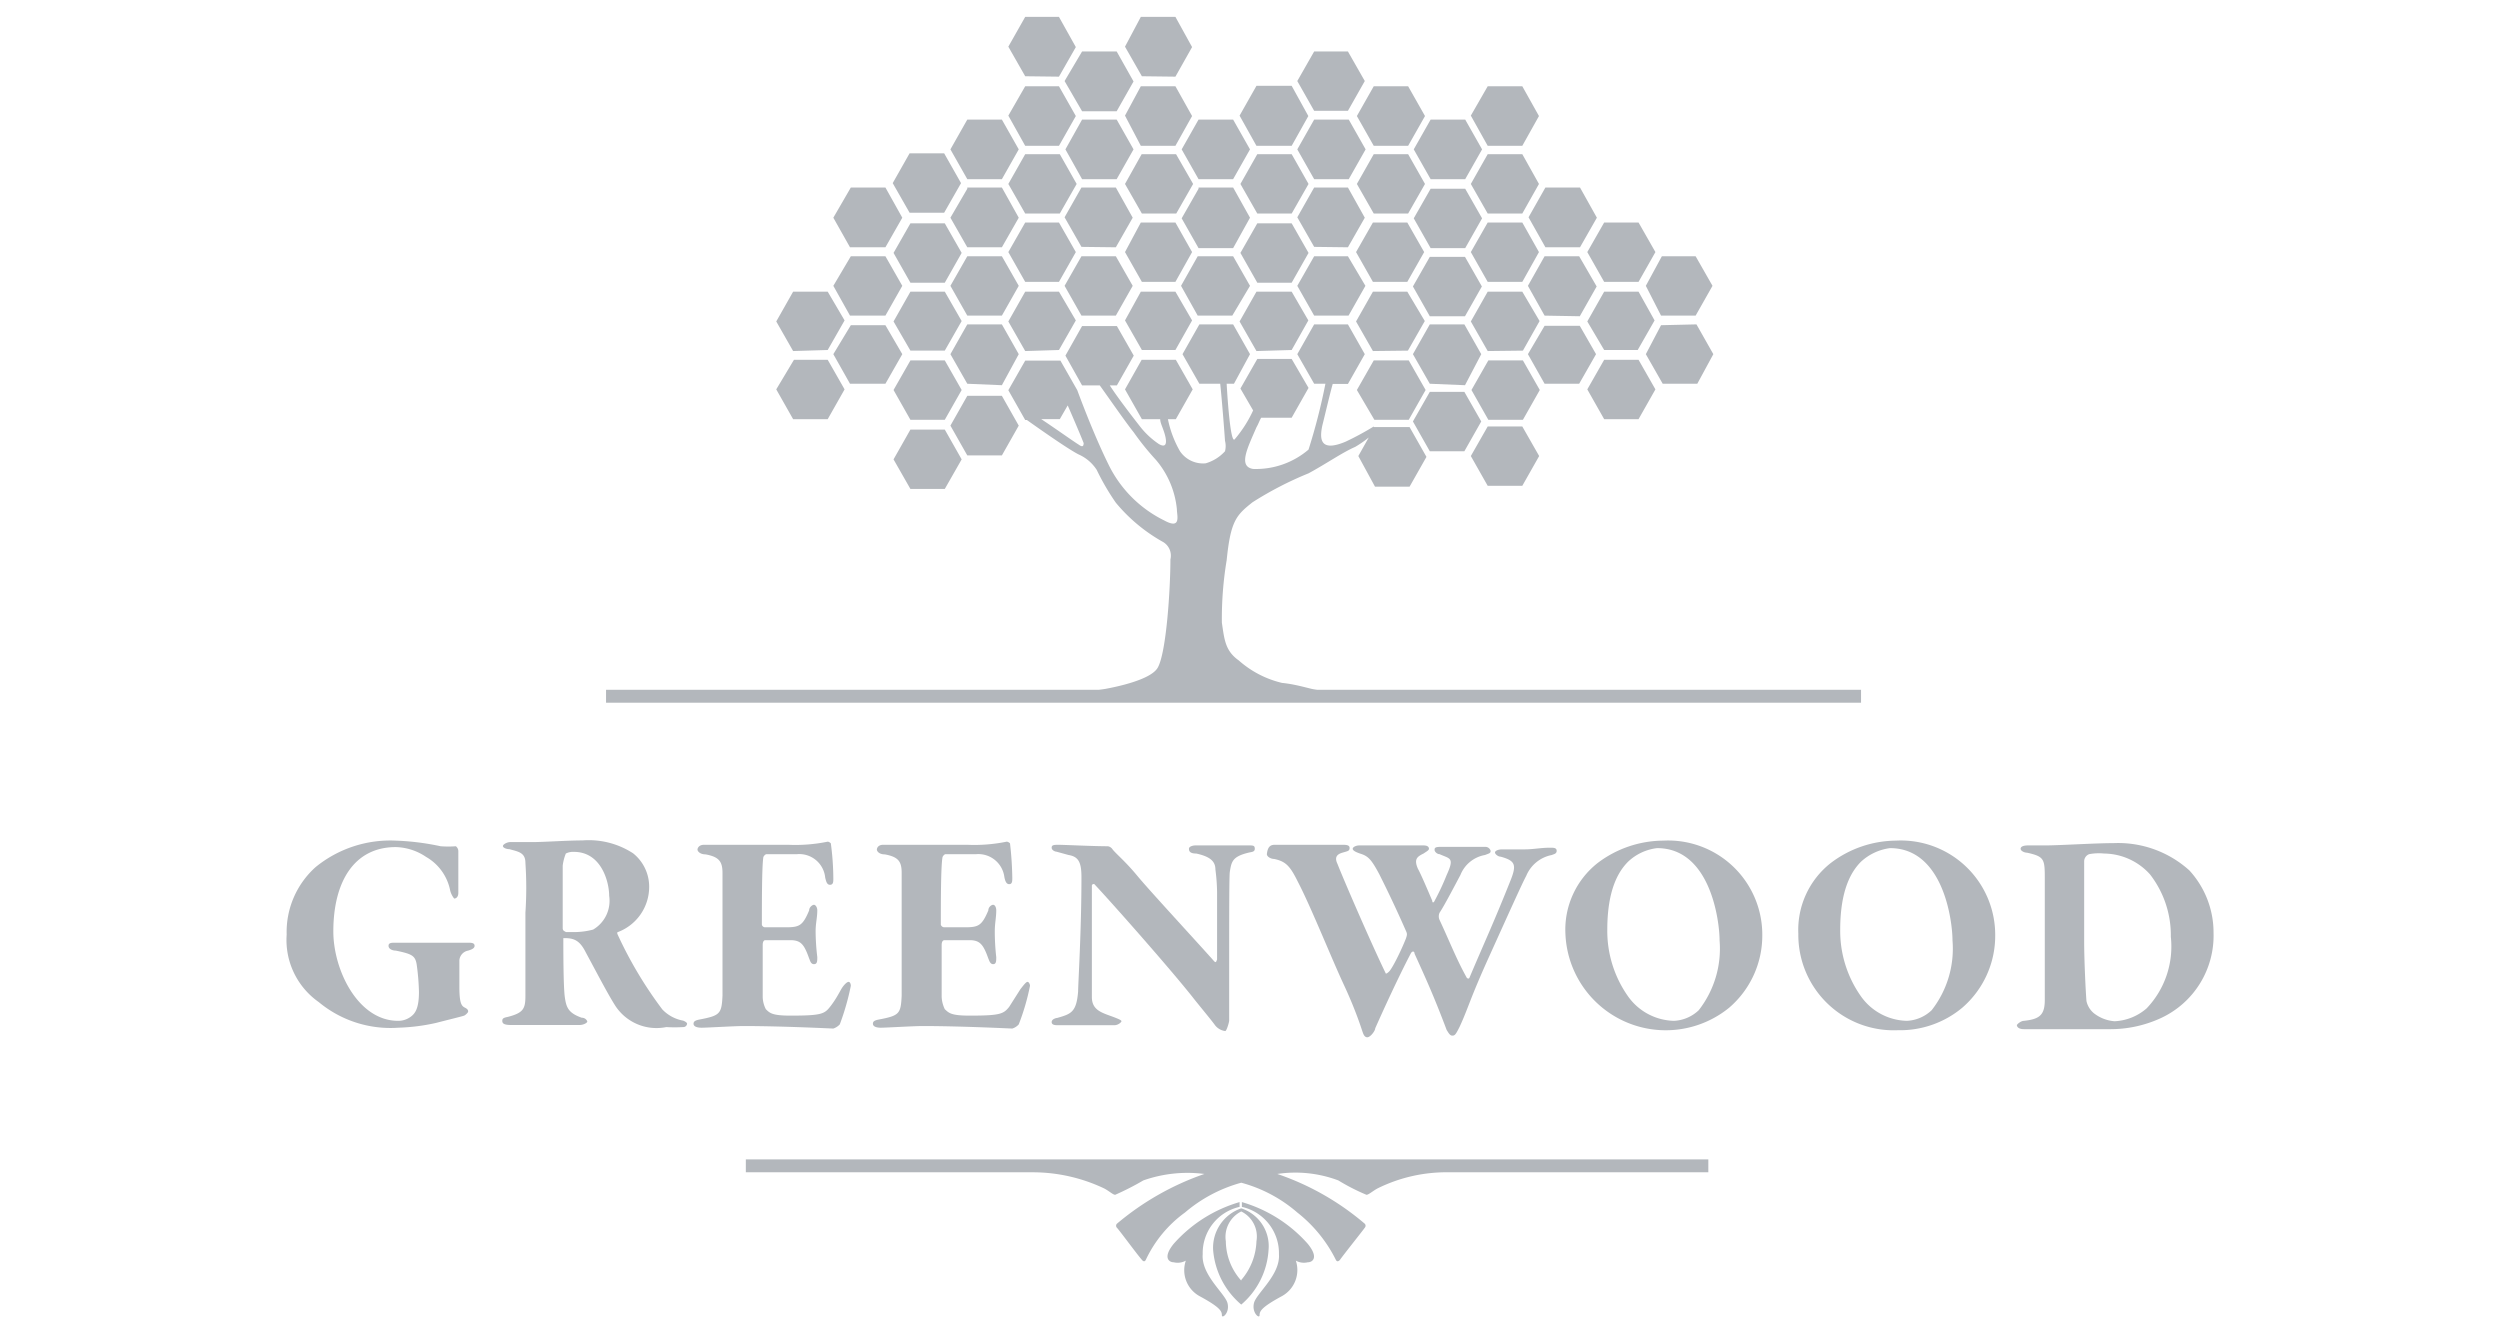 <svg id="Warstwa_1" data-name="Warstwa 1" xmlns="http://www.w3.org/2000/svg" xmlns:xlink="http://www.w3.org/1999/xlink" viewBox="0 0 120 64"><defs><style>.cls-1{fill:none;}.cls-2{clip-path:url(#clip-path);}.cls-3{fill:#b3b7bc;}</style><clipPath id="clip-path"><rect class="cls-1" width="120" height="64"/></clipPath></defs><g class="cls-2"><rect class="cls-3" x="29.09" y="33.11" width="60.24" height="0.62"/><path class="cls-3" d="M21.15,40.62a4.72,4.72,0,0,0,.73,0s.12.08.12.24c0,.57,0,1.19,0,2,0,.16-.08.27-.2.27a1,1,0,0,1-.19-.38,2.39,2.39,0,0,0-1.16-1.62A2.71,2.71,0,0,0,19,40.66c-2,0-3,1.66-3,4.05C16,46.56,17.18,49,19.11,49a1,1,0,0,0,.61-.2c.2-.15.39-.38.39-1.19A11.22,11.22,0,0,0,20,46.29c-.07-.42-.23-.5-1-.66-.15,0-.35-.07-.35-.23s.16-.15.39-.15c.54,0,1.08,0,1.77,0s.93,0,1.62,0c.19,0,.35,0,.35.15s-.23.2-.31.23a.51.51,0,0,0-.42.47c0,.42,0,1,0,1.27,0,.81.11.92.27,1s.15.15.15.19-.12.16-.19.19-.77.2-1.35.35a9.48,9.48,0,0,1-1.81.23,5.39,5.39,0,0,1-3.82-1.23,3.64,3.64,0,0,1-1.54-3.24,4.18,4.18,0,0,1,1.39-3.24A5.67,5.67,0,0,1,19,40.35,12.2,12.2,0,0,1,21.15,40.62Z"/><path class="cls-3" d="M29.63,44.75s0,0,0,.07a19.48,19.48,0,0,0,2.16,3.63,1.82,1.82,0,0,0,1,.54s.19.07.19.15a.18.18,0,0,1-.19.16,6.7,6.7,0,0,1-.81,0,2.36,2.36,0,0,1-2.43-1c-.35-.54-.89-1.58-1.43-2.58-.27-.54-.53-.69-1-.69,0,0-.08,0-.08,0s0,0,0,.08c0,.43,0,2.24.07,2.74s.16.77.81,1c.19,0,.27.15.27.19s-.15.16-.38.16-1.35,0-1.89,0-1.27,0-1.39,0c-.35,0-.42-.08-.42-.2s.07-.15.27-.19c.73-.19.84-.38.84-1,0-.93,0-1.81,0-4a17.83,17.83,0,0,0,0-2.39c0-.5-.34-.54-.77-.66-.15,0-.31-.07-.31-.15s.2-.19.35-.19l1.08,0c.54,0,1.66-.08,2.39-.08a3.9,3.9,0,0,1,2.43.62,2.05,2.05,0,0,1,.77,1.58A2.32,2.32,0,0,1,29.63,44.75Zm-2.08-3.86a.76.76,0,0,0-.39.08,2.31,2.31,0,0,0-.15.58c0,.5,0,2.27,0,3,0,.15.12.15.15.19h.43a3.57,3.57,0,0,0,.88-.12A1.6,1.6,0,0,0,29.24,43C29.24,42.32,28.86,40.89,27.55,40.89Z"/><path class="cls-3" d="M33.79,40.55c.73,0,1,0,1.66,0h2.39a7.71,7.71,0,0,0,1.89-.15c.07,0,.15.08.15.08A13.18,13.18,0,0,1,40,42.17c0,.15,0,.3-.16.3s-.19-.19-.23-.34A1.25,1.25,0,0,0,38.26,41c-.31,0-.92,0-1.46,0-.08,0-.16.12-.16.15-.07.43-.07,2.2-.07,3.24a.16.16,0,0,0,.15.12h1c.66,0,.81-.08,1.12-.81,0-.16.16-.27.23-.27s.16.11.16.27c0,.35-.08.61-.08,1a10.76,10.76,0,0,0,.08,1.24c0,.19,0,.34-.16.34s-.19-.19-.23-.27c-.23-.65-.38-.85-.81-.88-.19,0-.27,0-1.31,0,0,0-.11,0-.11.23l0,2.5a1.34,1.34,0,0,0,.15.58c.19.19.31.31,1.19.31,1.47,0,1.62-.08,1.89-.42s.43-.66.54-.85.27-.35.35-.35.11.12.11.19a12,12,0,0,1-.53,1.85.74.74,0,0,1-.31.2c-.08,0-2.43-.12-4.32-.12-.42,0-1.73.08-2,.08s-.39-.08-.39-.19.08-.16.27-.2c1-.19,1.08-.27,1.12-1.15,0-.62,0-1.39,0-3s0-2.54,0-2.89c0-.54-.16-.77-.81-.89-.27,0-.39-.15-.39-.23S33.56,40.55,33.79,40.55Z"/><path class="cls-3" d="M42.39,40.55c.73,0,1,0,1.65,0h2.39a7.71,7.71,0,0,0,1.89-.15c.08,0,.16.08.16.08a16.06,16.06,0,0,1,.11,1.66c0,.15,0,.3-.15.3s-.2-.19-.23-.34A1.26,1.26,0,0,0,46.86,41c-.31,0-.93,0-1.47,0-.07,0-.15.12-.15.15-.08.43-.08,2.2-.08,3.24a.18.18,0,0,0,.16.12h1c.65,0,.81-.08,1.12-.81,0-.16.15-.27.23-.27s.15.11.15.27c0,.35-.07.61-.07,1a11,11,0,0,0,.07,1.24c0,.19,0,.34-.15.34s-.19-.19-.23-.27c-.23-.65-.39-.85-.81-.88-.2,0-.27,0-1.31,0,0,0-.12,0-.12.23l0,2.5a1.5,1.5,0,0,0,.15.58c.2.19.31.31,1.2.31,1.46,0,1.62-.08,1.89-.42l.54-.85c.15-.19.27-.35.34-.35s.12.12.12.19a10.94,10.94,0,0,1-.54,1.85.68.68,0,0,1-.31.2c-.08,0-2.43-.12-4.31-.12-.43,0-1.74.08-2,.08s-.38-.08-.38-.19.07-.16.27-.2c1-.19,1.07-.27,1.11-1.15,0-.62,0-1.39,0-3s0-2.54,0-2.89c0-.54-.15-.77-.81-.89-.27,0-.38-.15-.38-.23S42.16,40.55,42.39,40.55Z"/><path class="cls-3" d="M50.79,40.55c.31,0,1.66.07,2.39.07a.34.34,0,0,1,.23.16c.23.27.62.58,1.19,1.27s2.78,3.08,3.67,4.08c.11.12.11,0,.15-.07,0-.54,0-2.51,0-3.24a9.13,9.13,0,0,0-.08-1.08c0-.38-.23-.62-.92-.77-.31,0-.35-.12-.35-.23s.19-.16.31-.16c.38,0,.81,0,1.27,0s.89,0,1.27,0c.23,0,.31,0,.31.16s-.15.15-.31.19c-.77.19-.81.43-.89.93C59,42.13,59,44,59,46.75c0,.39,0,1,0,2.24,0,.07-.12.5-.19.5a.73.73,0,0,1-.51-.31c-.23-.31-.81-1-1.08-1.35-1.23-1.54-4-4.66-4.7-5.4,0,0-.11,0-.11.08,0,.39,0,.89,0,2,0,2.54,0,3,0,3.35,0,.69.58.77,1.15,1,.2.08.27.12.27.16s-.15.19-.34.19c-.43,0-1.08,0-1.58,0-.27,0-.77,0-1.12,0-.12,0-.31,0-.31-.15s.23-.2.27-.2c.66-.19.92-.27,1-1.27,0-.35.16-2.93.16-5.47,0-.7-.12-1-.62-1.08l-.58-.16c-.07,0-.23-.07-.23-.19S50.56,40.55,50.79,40.55Z"/><path class="cls-3" d="M61.19,40.55c.47,0,.66,0,1.62,0,.5,0,1,0,1.62,0,.16,0,.35,0,.35.15s-.08.15-.35.23-.38.23-.23.54c.27.7,1.62,3.82,2.31,5.24,0,0,0,.08.16-.07s.58-1,.81-1.58c.07-.2.07-.24,0-.39-.54-1.23-1-2.16-1.27-2.7-.39-.73-.54-.88-.93-1-.23-.08-.35-.15-.35-.23s.16-.16.31-.16,1,0,1.47,0c.65,0,1.42,0,1.62,0s.26.08.26.16-.15.15-.26.23c-.31.15-.47.27-.27.73.15.27.46,1,.69,1.54,0,.12.08.08.11,0A11.53,11.53,0,0,0,69.44,42c.39-.85.16-.77-.34-1-.12,0-.24-.12-.24-.2s0-.15.27-.15h1c.42,0,.92,0,1.15,0a.26.26,0,0,1,.27.19c0,.12-.07.12-.27.2A1.56,1.56,0,0,0,70.1,42c-.23.43-.77,1.47-1,1.81a.42.42,0,0,0,0,.35c.47,1,.81,1.89,1.31,2.78,0,0,.08.07.12,0,.77-1.82,1.16-2.63,2-4.74.27-.7.19-.89-.5-1.08-.12,0-.27-.12-.27-.2s.15-.15.34-.15c.35,0,.81,0,1.08,0,.43,0,.77-.08,1.23-.08.16,0,.31,0,.31.15s-.15.16-.23.2a1.67,1.67,0,0,0-1.23,1c-.19.35-.81,1.73-1.77,3.85s-1,2.47-1.43,3.4c-.19.38-.23.42-.35.42s-.19-.15-.27-.27c-.61-1.62-1-2.47-1.54-3.66,0-.12-.11-.16-.19,0-.62,1.19-1.31,2.7-1.7,3.58,0,.12-.23.43-.38.43s-.2-.19-.23-.27-.31-1-.89-2.24-1.58-3.74-2.2-4.93c-.38-.77-.58-1-1.15-1.12-.16,0-.35-.11-.35-.23C60.85,40.62,61,40.55,61.19,40.55Z"/><path class="cls-3" d="M84.59,44.9A4.56,4.56,0,0,1,83,48.37a4.82,4.82,0,0,1-7.86-3.55,4.07,4.07,0,0,1,1.54-3.39,5.26,5.26,0,0,1,3.16-1.08A4.52,4.52,0,0,1,84.59,44.9Zm-6.44-3.54c-.46.46-1,1.34-1,3.27a5.44,5.44,0,0,0,1,3.2A2.78,2.78,0,0,0,80.35,49a1.85,1.85,0,0,0,1.19-.51,4.8,4.8,0,0,0,1-3.35c0-.92-.43-4.43-3-4.43A2.44,2.44,0,0,0,78.15,41.36Z"/><path class="cls-3" d="M95.77,44.9a4.56,4.56,0,0,1-1.58,3.47,4.66,4.66,0,0,1-3.09,1.08,4.58,4.58,0,0,1-4.78-4.63,4.08,4.08,0,0,1,1.55-3.39A5.23,5.23,0,0,1,91,40.35,4.53,4.53,0,0,1,95.77,44.9Zm-6.44-3.54c-.46.46-1,1.34-1,3.27a5.44,5.44,0,0,0,1,3.2A2.78,2.78,0,0,0,91.53,49a1.85,1.85,0,0,0,1.19-.51,4.8,4.8,0,0,0,1-3.35c0-.92-.43-4.43-3-4.43A2.54,2.54,0,0,0,89.33,41.36Z"/><path class="cls-3" d="M105.09,41.78a4.41,4.41,0,0,1,1.16,3,4.36,4.36,0,0,1-2.51,4.08,5.77,5.77,0,0,1-2.5.54l-3,0H97.15c-.3,0-.34-.15-.34-.19S97,49,97.15,49c.74-.08,1-.27,1-1s0-2.28,0-3V42.24c0-1,0-1.12-.85-1.31-.12,0-.31-.08-.31-.19s.15-.16.35-.16h.84c.66,0,2.39-.11,3.28-.11A5.1,5.1,0,0,1,105.09,41.78ZM100.28,41a.37.37,0,0,0-.24.35c0,.19,0,1.15,0,2.35v1.5c0,.89.07,2.35.11,2.85a1.05,1.05,0,0,0,.35.58,1.83,1.83,0,0,0,1,.39,2.52,2.52,0,0,0,1.54-.62,4.3,4.3,0,0,0,1.16-3.43,4.77,4.77,0,0,0-1-3,3,3,0,0,0-2.2-1A2.51,2.51,0,0,0,100.28,41Z"/><path class="cls-3" d="M38.11,17.27l-.85,1.42.81,1.43h1.66l.81-1.43-.81-1.42Zm1.62-.47.81-1.42L39.73,14H38.07l-.81,1.43.81,1.42Zm2.77-1.19H40.84L40,17l.8,1.42H42.5L43.31,17Zm0-.46.81-1.43L42.5,12.3H40.84L40,13.72l.8,1.43Zm1.2,5h1.65l.81-1.43-.81-1.42H43.7l-.81,1.42Zm0-3.32h1.65l.81-1.42L45.35,14H43.7l-.81,1.43Zm4.39,1.66L48.9,17l-.81-1.43H46.43L45.62,17l.81,1.42ZM46.43,12.3l-.81,1.42.81,1.43h1.66l.81-1.43-.81-1.42Zm4.4,4.5.81-1.42L50.83,14H49.21l-.81,1.43.81,1.42Zm2.73-1.65.81-1.43-.81-1.42H51.91l-.81,1.42.81,1.43Zm2.86,1.65.8-1.42L56.42,14H54.76L54,15.38l.81,1.42Zm2.73-1.65L60,13.72l-.81-1.42H57.49l-.8,1.42.8,1.43ZM62,16.8l.8-1.42L62,14H60.31l-.81,1.43.81,1.42Zm2.73-1.65.81-1.43L64.7,12.3H63.08l-.81,1.42.81,1.43Zm1.24,5h1.65l.81-1.43-.81-1.42H65.94l-.81,1.42Zm1.61-3.32.81-1.42L67.55,14H65.9l-.81,1.43.81,1.42Zm2.74,1.66L71.1,17l-.81-1.43H68.63L67.82,17l.81,1.42Zm0-3.31.81-1.43-.81-1.42H68.63l-.81,1.42.81,1.43Zm1.12,2.12-.81,1.42.81,1.43h1.66l.81-1.43-.81-1.42Zm1.66-.47.8-1.42L73.07,14H71.41l-.81,1.43.81,1.42Zm2.73-1.19H74.14L73.34,17l.8,1.42H75.8L76.61,17Zm0-.46.81-1.43L75.8,12.3H74.14l-.8,1.42.8,1.43ZM77,17.27l-.81,1.42L77,20.12h1.65l.81-1.43-.81-1.42Zm1.61-.47.81-1.42L78.65,14H77l-.81,1.43L77,16.8Zm1.12-1.19L79,17l.81,1.42h1.66L82.24,17l-.81-1.43Zm0-.46h1.66l.81-1.43-.81-1.42H79.77L79,13.72ZM65.94,20.47a13.82,13.82,0,0,1-1.35.73c-1.28.54-1.24-.19-1.12-.77.11-.43.35-1.47.5-2h.73L65.51,17l-.81-1.43H63.08L62.27,17l.81,1.42h.54a29,29,0,0,1-.81,3.16,3.89,3.89,0,0,1-2.66.93c-.73-.12-.27-1,.16-2,.11-.19.15-.34.23-.46H62l.81-1.43L62,17.23H60.35l-.81,1.42.61,1.05a5.91,5.91,0,0,1-.88,1.38c-.2.27-.35-1.92-.39-2.66h.35L60,17l-.81-1.43H57.57L56.76,17l.81,1.42h1c.08.74.2,2.28.23,2.74a1,1,0,0,1,0,.5,2,2,0,0,1-.93.58,1.34,1.34,0,0,1-1.23-.58,5.11,5.11,0,0,1-.58-1.54h.38l.81-1.43-.81-1.42H54.8L54,18.69l.81,1.43h.88c0,.15.08.31.16.54.15.42.23.92-.23.65a3.92,3.92,0,0,1-.93-.88s-1-1.27-1.42-1.93h.34l.81-1.43-.81-1.42H51.94l-.8,1.42.8,1.43h.85c.39.54,1.27,1.81,1.62,2.24a13.1,13.1,0,0,0,1.08,1.34,4.29,4.29,0,0,1,1,2.36c0,.3.23,1-.61.54a5.83,5.83,0,0,1-2.66-2.66c-.77-1.55-1.51-3.59-1.51-3.59h0l-.81-1.42H49.21l-.81,1.42.81,1.43h.08c.38.27,2,1.42,2.5,1.66a2,2,0,0,1,.85.73,11.51,11.51,0,0,0,.92,1.58A8,8,0,0,0,55.8,26a.76.76,0,0,1,.38.85c0,1.38-.19,4.47-.61,5.2s-2.89,1.08-2.89,1.08a3,3,0,0,0,1,.15h8.86a1.6,1.6,0,0,0,.81-.15c-.31,0-1-.27-1.81-.35a4.79,4.79,0,0,1-2.08-1.08c-.65-.46-.69-1-.81-1.81a17.1,17.1,0,0,1,.23-3c.19-1.89.46-2.16,1.24-2.78a16.66,16.66,0,0,1,2.69-1.39c.85-.46,1.62-1,2.24-1.27A5.23,5.23,0,0,0,65.7,21l-.5.89L66,23.36h1.66l.81-1.43-.81-1.43H65.94Zm-14.15.88c-.19-.11-1.23-.85-1.81-1.23h.89l.38-.66c.12.27.62,1.43.77,1.82C52,21.24,52.06,21.55,51.79,21.35Zm18.5-2.54H68.63l-.81,1.42.81,1.43h1.66l.81-1.43Zm1.12,1.66-.81,1.42.81,1.43h1.66l.81-1.43-.81-1.42Zm-27.71.15-.81,1.43.81,1.42h1.65l.81-1.42-.81-1.43ZM46.43,19l-.81,1.43.81,1.43h1.66l.81-1.43L48.09,19ZM42.5,11.87l.81-1.42L42.5,9H40.84L40,10.45l.8,1.42Zm1.2-1.15-.81,1.42.81,1.43h1.65l.81-1.43-.81-1.42Zm1.62-.51.81-1.42-.81-1.43H43.66l-.81,1.43.81,1.42Zm1.11-1.15-.81,1.39.81,1.42h1.66l.81-1.42L48.09,9H46.43Zm1.66-.46.81-1.43-.81-1.43H46.43l-.81,1.43.81,1.43Zm2.74,4.93.81-1.43-.81-1.42H49.21L48.4,12.1l.81,1.43ZM49.21,7.4,48.4,8.83l.81,1.42h1.66l.81-1.42L50.87,7.4Zm4.35,4.47.81-1.42L53.56,9H51.91l-.81,1.43.81,1.42ZM51.94,5.74l-.8,1.43.8,1.43H53.6l.81-1.43L53.6,5.74Zm4.48,7.79.8-1.43-.8-1.42H54.76L54,12.1l.81,1.43ZM54.8,7.4,54,8.83l.81,1.42h1.65l.81-1.42L56.45,7.4Zm2.73,1.66-.81,1.42.81,1.43h1.66L60,10.45,59.19,9H57.53Zm0-.46h1.66L60,7.17l-.81-1.43H57.53l-.81,1.43Zm2.82,2.12-.81,1.42.81,1.43H62l.81-1.43L62,10.72Zm0-3.32-.81,1.43.81,1.42H62l.81-1.42L62,7.4Zm4.35,4.47.81-1.42L64.7,9H63.08l-.81,1.43.81,1.42ZM63.08,5.74l-.81,1.43.81,1.43h1.66l.81-1.43-.81-1.43Zm4.47,7.79.81-1.43-.81-1.42H65.9l-.81,1.42.81,1.43ZM65.94,7.4l-.81,1.43.81,1.42h1.65l.81-1.42L67.59,7.4Zm2.73,1.66-.81,1.42.81,1.43h1.66l.81-1.43-.81-1.42Zm0-.46h1.66l.81-1.43-.81-1.43H68.67l-.81,1.43Zm4.4,4.93.8-1.43-.8-1.42H71.41L70.6,12.1l.81,1.43Zm0-6.13H71.41L70.6,8.83l.81,1.42h1.66l.8-1.42Zm1.11,4.47h1.66l.81-1.42L75.84,9H74.18l-.81,1.43ZM77,13.53h1.65l.81-1.43-.81-1.42H77l-.81,1.42ZM50.83,7l.81-1.43-.81-1.43H49.21L48.4,5.55,49.21,7Zm0-3.32.81-1.42L50.83.81H49.21L48.4,2.24l.81,1.42Zm1.11,1.66H53.6l.81-1.43L53.6,2.47H51.94L51.1,3.89Zm4.48-1.2H54.76L54,5.55,54.76,7h1.66l.8-1.43Zm0-.46.8-1.42L56.42.81H54.76L54,2.24l.81,1.42ZM62,7l.8-1.43L62,4.12H60.31L59.5,5.55,60.31,7ZM64.7,5.32l.81-1.43L64.7,2.47H63.08l-.81,1.42.81,1.43ZM65.94,7h1.65l.81-1.43-.81-1.43H65.94l-.81,1.43Zm7.13,0,.8-1.43-.8-1.43H71.41L70.6,5.55,71.41,7Z"/><path class="cls-3" d="M60.42,55.65H82v.62H69.56a7.44,7.44,0,0,0-3.43.77c-.23.12-.43.31-.54.31a9.9,9.9,0,0,1-1.35-.69,5.86,5.86,0,0,0-2.93-.31,12.78,12.78,0,0,1,4.2,2.39.14.14,0,0,1,0,.19c-.08.12-1,1.27-1.19,1.54,0,0-.12.16-.2,0a6.65,6.65,0,0,0-1.85-2.27,6.8,6.8,0,0,0-2.69-1.43,7,7,0,0,0-2.7,1.43A5.89,5.89,0,0,0,55,60.47c-.08.16-.19,0-.19,0-.24-.27-1.08-1.42-1.2-1.54a.14.14,0,0,1,0-.19,13.2,13.2,0,0,1,4.2-2.39,6.38,6.38,0,0,0-2.93.31,13.08,13.08,0,0,1-1.35.69c-.11,0-.3-.19-.54-.31a8,8,0,0,0-3.43-.77H35.8v-.62H60.39"/><path class="cls-3" d="M62.2,60.51a1.43,1.43,0,0,1-.66,1.7c-1,.54-1.08.73-1.08.92s-.38-.11-.27-.58,1.27-1.35,1.2-2.35a2.28,2.28,0,0,0-1.78-2.27V57.7a6.75,6.75,0,0,1,3.16,2c.54.66.24.89,0,.89A.79.79,0,0,1,62.2,60.51Z"/><path class="cls-3" d="M59.58,58a2,2,0,0,0-1.35,2,3.83,3.83,0,0,0,1.35,2.62A3.74,3.74,0,0,0,60.89,60,1.91,1.91,0,0,0,59.58,58Zm0,3.47a2.87,2.87,0,0,1-.74-1.89,1.36,1.36,0,0,1,.74-1.43,1.34,1.34,0,0,1,.73,1.43A3,3,0,0,1,59.58,61.44Z"/><path class="cls-3" d="M56.92,60.51a1.42,1.42,0,0,0,.65,1.7c1,.54,1.08.73,1.08.92s.39-.11.27-.58-1.27-1.35-1.19-2.35a2.27,2.27,0,0,1,1.77-2.27V57.7a6.75,6.75,0,0,0-3.16,2c-.54.66-.23.89,0,.89A.8.8,0,0,0,56.92,60.51Z"/></g></svg>
